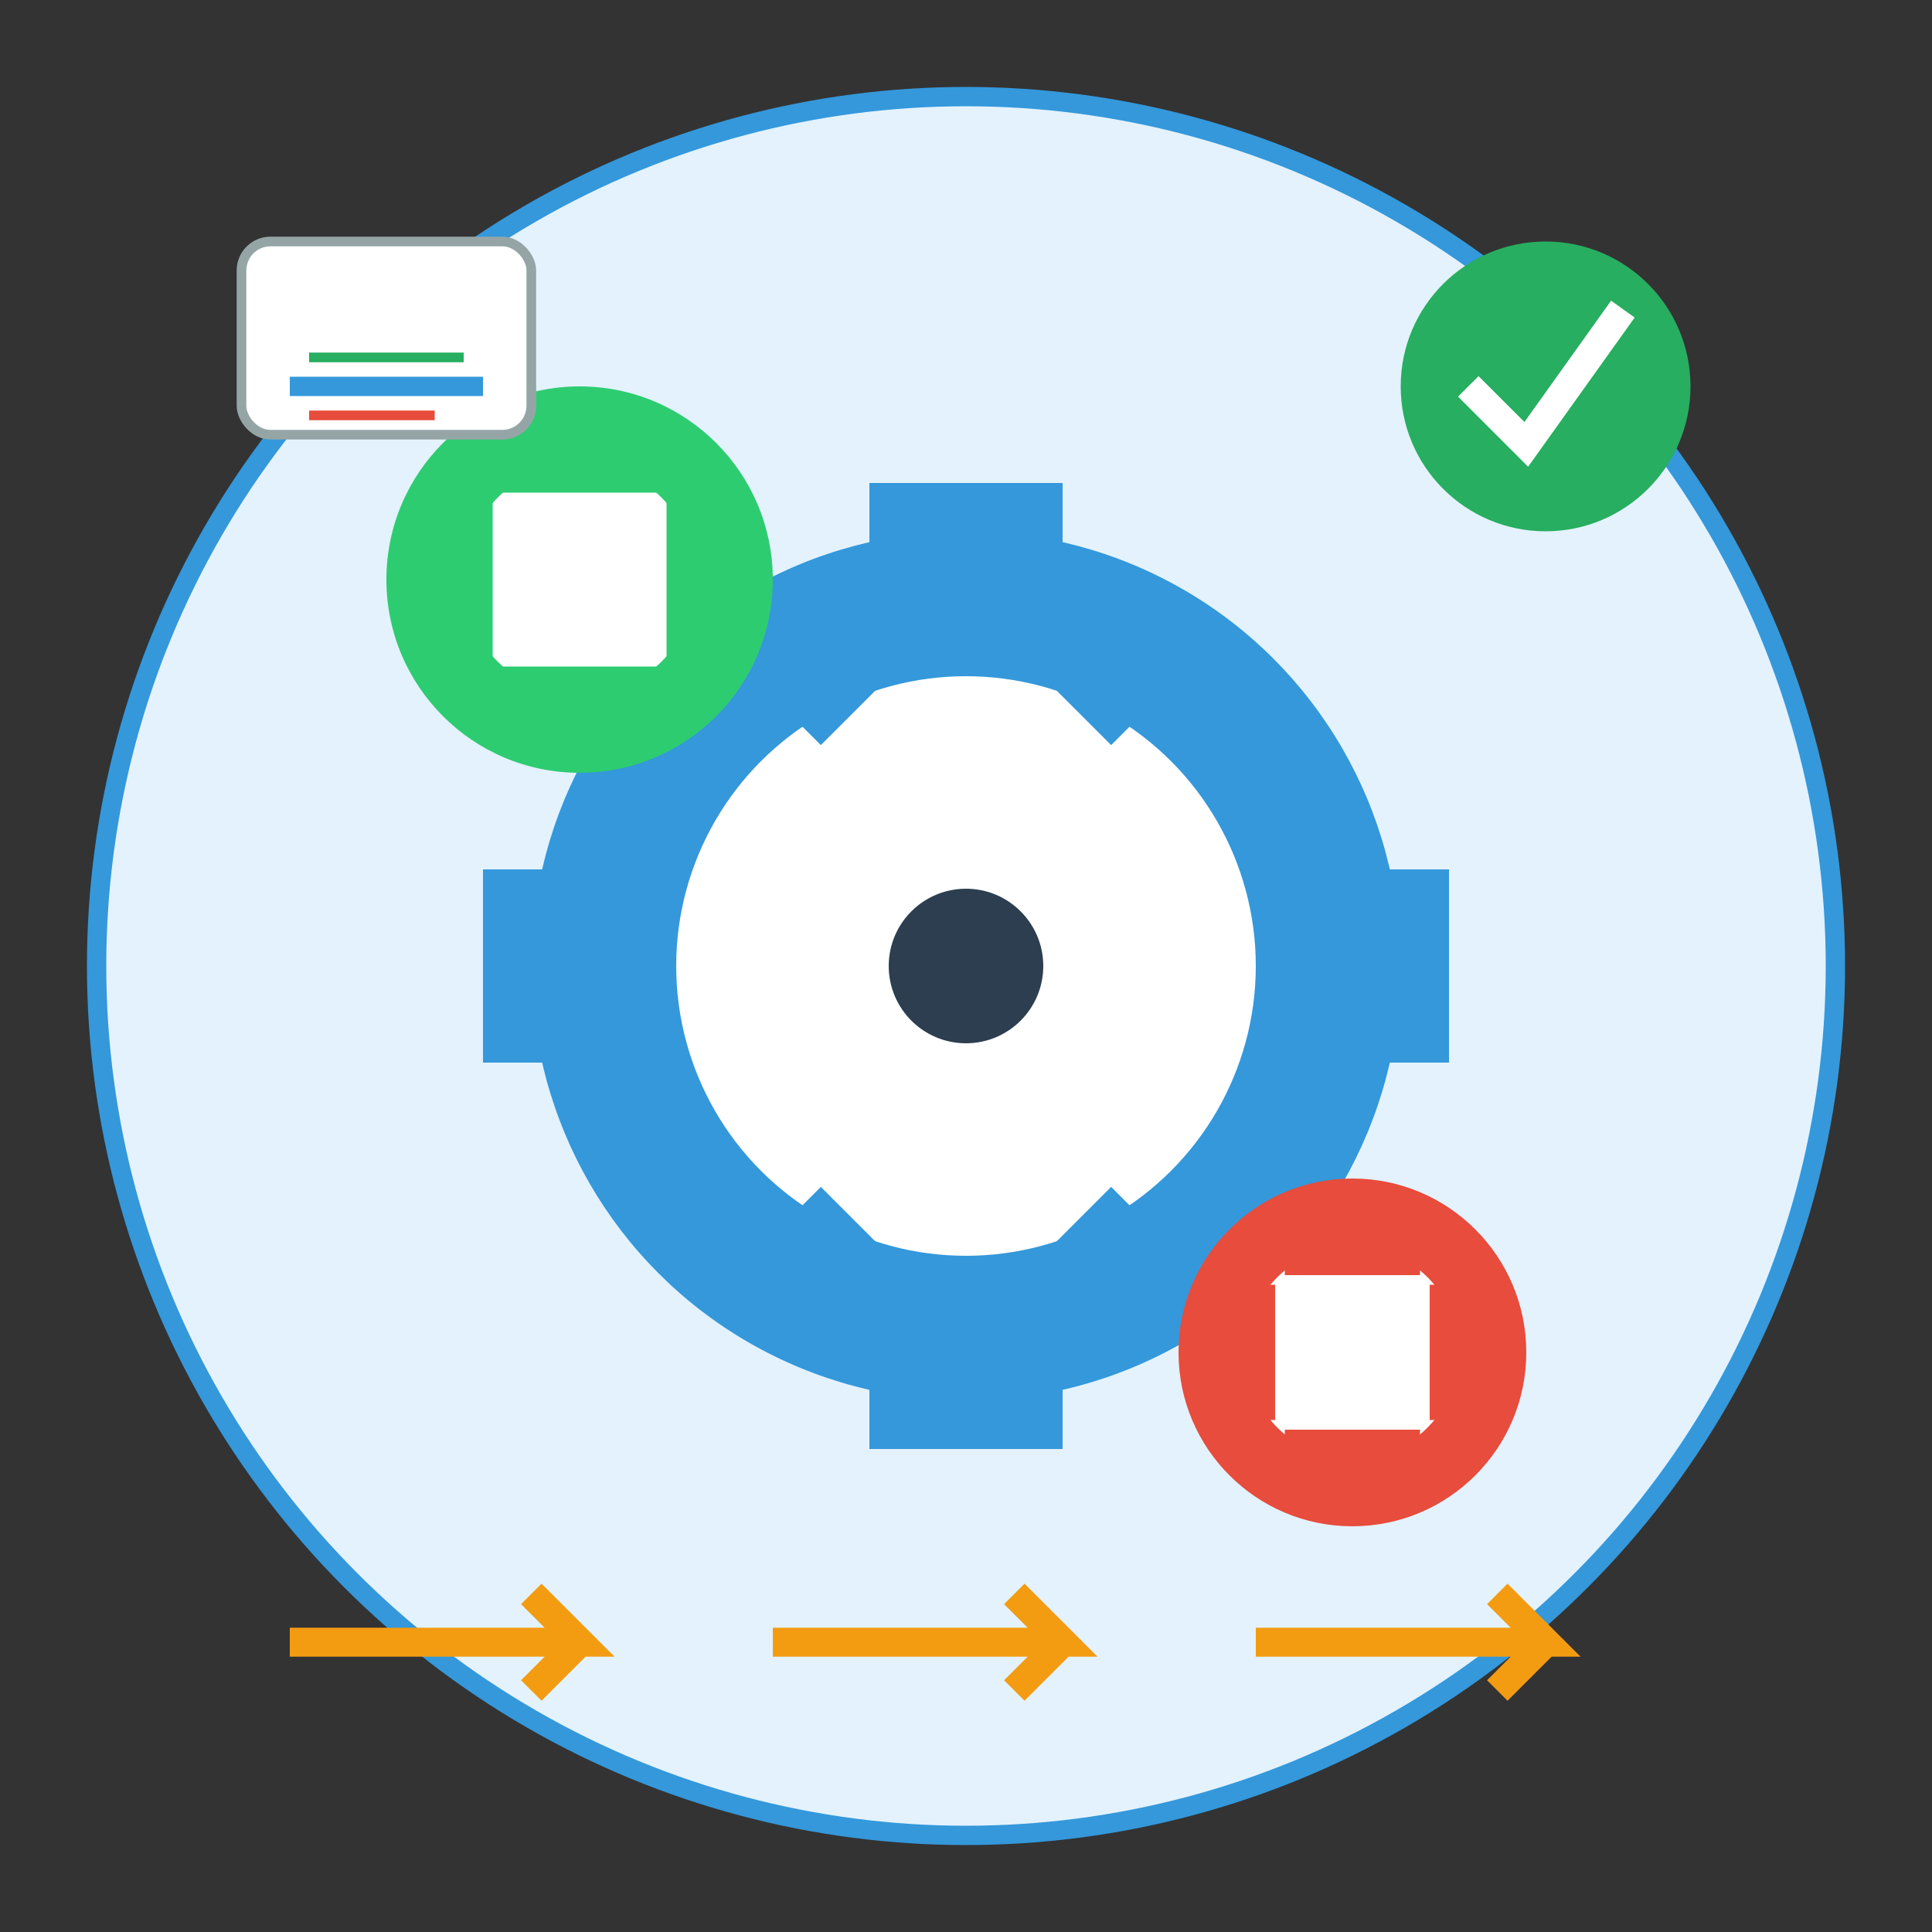 <svg width="200" height="200" viewBox="0 0 200 200" fill="none" xmlns="http://www.w3.org/2000/svg">
  <rect x="0" y="0" width="200" height="200" fill="#333333" stroke="none"/>
  <!-- Background circle -->
  <circle cx="100" cy="100" r="90" fill="#E3F2FD" stroke="#3498DB" stroke-width="2"/>
  
  <!-- Main gear -->
  <circle cx="100" cy="100" r="45" fill="#3498DB"/>
  <circle cx="100" cy="100" r="30" fill="#FFFFFF"/>
  
  <!-- Gear teeth -->
  <rect x="90" y="50" width="20" height="10" fill="#3498DB"/>
  <rect x="90" y="140" width="20" height="10" fill="#3498DB"/>
  <rect x="50" y="90" width="10" height="20" fill="#3498DB"/>
  <rect x="140" y="90" width="10" height="20" fill="#3498DB"/>
  
  <!-- Diagonal teeth -->
  <rect x="75" y="65" width="15" height="8" fill="#3498DB" transform="rotate(45 82.5 69)"/>
  <rect x="110" y="65" width="15" height="8" fill="#3498DB" transform="rotate(-45 117.5 69)"/>
  <rect x="75" y="127" width="15" height="8" fill="#3498DB" transform="rotate(-45 82.5 131)"/>
  <rect x="110" y="127" width="15" height="8" fill="#3498DB" transform="rotate(45 117.5 131)"/>
  
  <!-- Smaller connecting gears -->
  <circle cx="60" cy="60" r="20" fill="#2ECC71"/>
  <circle cx="60" cy="60" r="12" fill="#FFFFFF"/>
  <rect x="52" y="45" width="16" height="6" fill="#2ECC71"/>
  <rect x="52" y="69" width="16" height="6" fill="#2ECC71"/>
  <rect x="45" y="52" width="6" height="16" fill="#2ECC71"/>
  <rect x="69" y="52" width="6" height="16" fill="#2ECC71"/>
  
  <circle cx="140" cy="140" r="18" fill="#E74C3C"/>
  <circle cx="140" cy="140" r="11" fill="#FFFFFF"/>
  <rect x="133" y="127" width="14" height="5" fill="#E74C3C"/>
  <rect x="133" y="148" width="14" height="5" fill="#E74C3C"/>
  <rect x="127" y="133" width="5" height="14" fill="#E74C3C"/>
  <rect x="148" y="133" width="5" height="14" fill="#E74C3C"/>
  
  <!-- Process arrows -->
  <path d="M30 170 L60 170 L55 165 M60 170 L55 175" stroke="#F39C12" stroke-width="3" fill="none"/>
  <path d="M80 170 L110 170 L105 165 M110 170 L105 175" stroke="#F39C12" stroke-width="3" fill="none"/>
  <path d="M130 170 L160 170 L155 165 M160 170 L155 175" stroke="#F39C12" stroke-width="3" fill="none"/>
  
  <!-- Optimization symbols -->
  <rect x="25" y="25" width="30" height="20" fill="#FFFFFF" stroke="#95A5A6" stroke-width="1" rx="3"/>
  <line x1="30" y1="40" x2="50" y2="40" stroke="#3498DB" stroke-width="2"/>
  <line x1="32" y1="37" x2="48" y2="37" stroke="#27AE60" stroke-width="1"/>
  <line x1="32" y1="43" x2="45" y2="43" stroke="#E74C3C" stroke-width="1"/>
  
  <!-- Efficiency indicator -->
  <circle cx="160" cy="40" r="15" fill="#27AE60"/>
  <path d="M152 40 L158 46 L168 32" stroke="#FFFFFF" stroke-width="3" fill="none"/>
  
  <!-- Central hub -->
  <circle cx="100" cy="100" r="8" fill="#2C3E50"/>
</svg>

